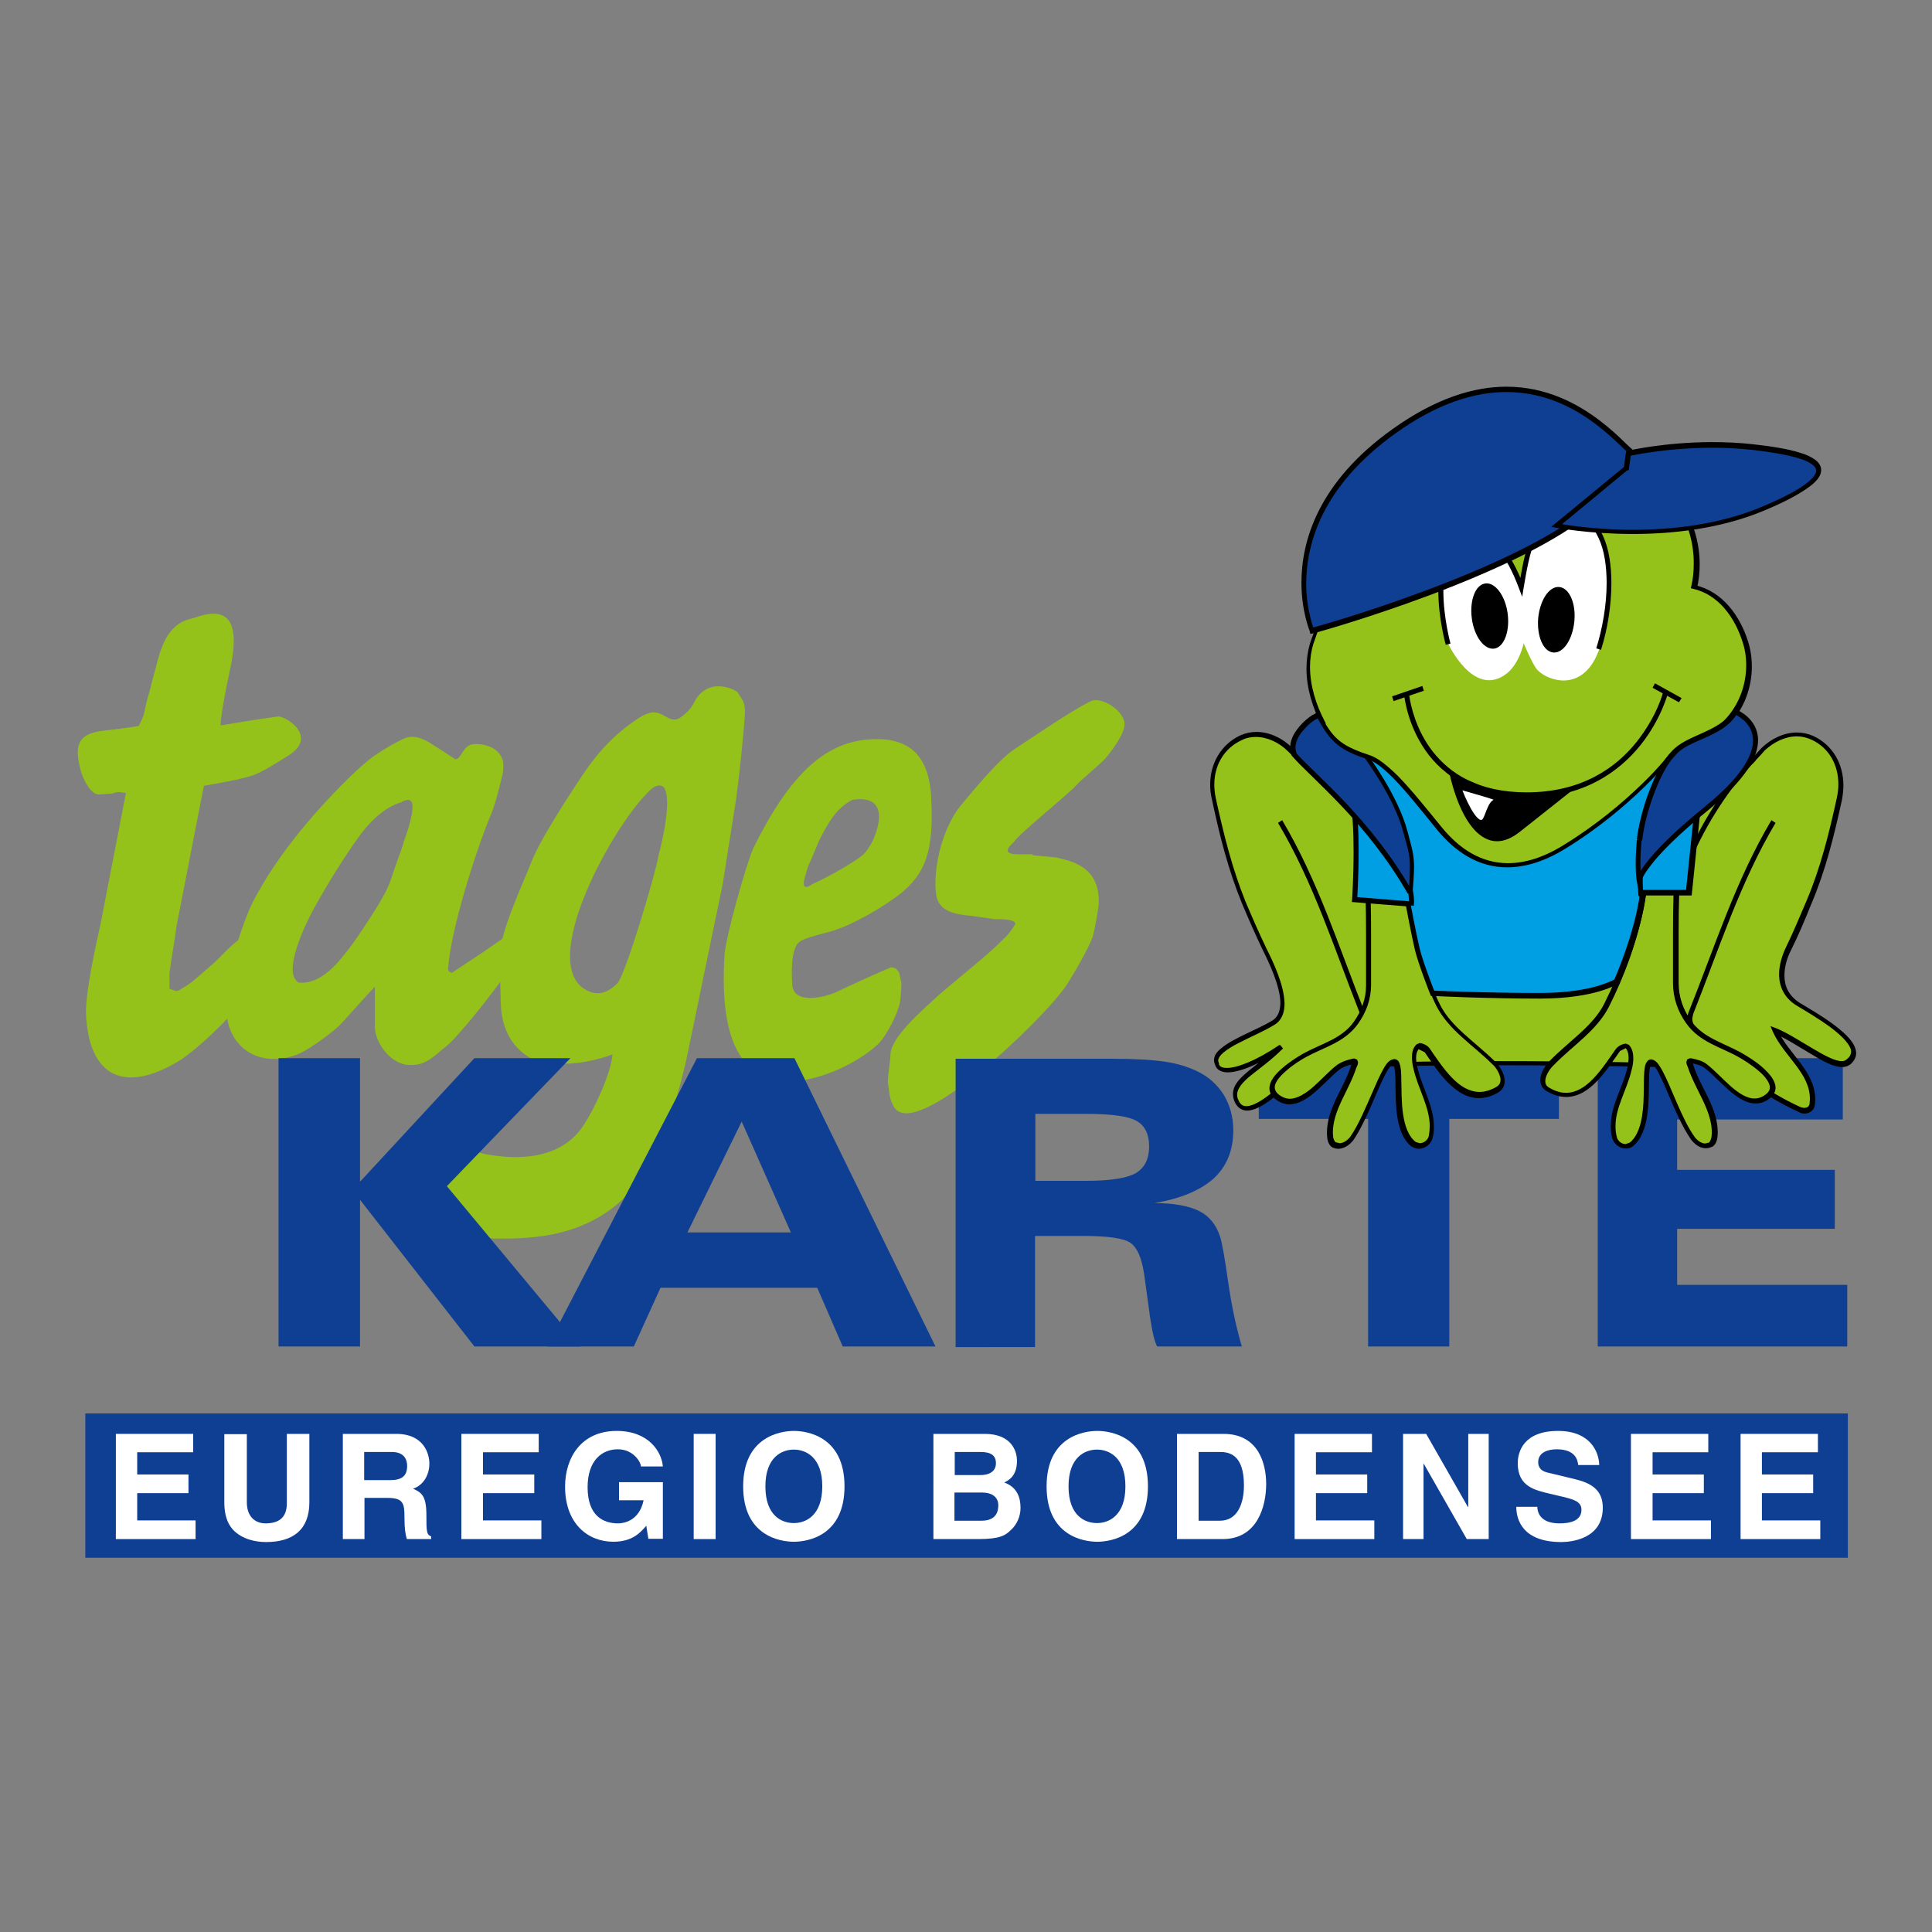 <?xml version="1.0" encoding="UTF-8"?> <svg xmlns="http://www.w3.org/2000/svg" xmlns:xlink="http://www.w3.org/1999/xlink" version="1.1" id="layer" x="0px" y="0px" viewBox="0 0 652 652" style="enable-background:new 0 0 652 652;" xml:space="preserve"><rect x="0" y="0" width="652" height="652" fill="#808080" stroke="none"/> <style type="text/css"> .st0{fill:#0F3F93;} .st1{fill:#94C11A;} .st2{fill:#FFFFFF;} .st3{fill:#009EE3;} .st4{fill:#00ADE7;} </style> <rect x="28.8" y="477" class="st0" width="594.8" height="48.7"></rect> <g> <path class="st1" d="M42.5,267.6l-2.2-0.3c-0.8,0-1.9,0.3-2.4,0.5c-1.1,0-3.5,0.3-4.6,0.3c-2.7,0-5.1-4.9-5.9-7.5 c-2.4-8.6-1.6-12.9,7.3-14c3-0.3,9.2-1.1,12.1-1.6c0.8-1.6,1.6-3,1.9-4.6c0.3-1.3,0.8-3.8,1.1-4.8c0.8-2.4,1.9-7.5,2.7-10 c1.6-6.5,3.8-14.8,11.6-16.7c1.3-0.3,4-1.3,5.7-1.6c7.8-1.3,10.5,3.8,8.4,15.9c-1.1,5.4-3.5,16.2-3.8,21.6c4.9-0.8,14.6-2.4,19.4-3 c2.4-0.3,13.9,6.7,3.5,13.2c-2.9,1.8-8.9,5.7-12.1,6.7c-4,1.4-12.1,2.7-16.4,3.5l-9.2,47.2c-0.5,4-1.9,11.9-2.4,15.9v5.4 c1.3,0.3,2.1,1.1,3.2,0.5c0.8-0.5,2.7-1.6,3.5-2.2c1.9-1.3,5.4-4.6,7-5.9c4-3.2,8.9-10,12.7-10c3.2,0,4.9,7.8,3.2,10.8 c-1.3,3-2.7,7.8-4.9,10.8c-4.3,5.9-14.8,15.9-20.8,19.9c-19.1,11.9-31.3,5.9-32.1-15.9c0-7.6,3.2-22.1,4.9-29.7L42.5,267.6"></path> </g> <g> <path class="st1" d="M152.5,328.3l-0.8-0.3l-0.5-0.8c0.8-13.2,9.4-40.2,14.6-52.6c1.4-3.2,3-10,3.8-13.2c0.3-1.4,0.4-4,0-5.1 c-1.9-5.3-8.6-5.4-10.3-5.1c-3.2,0.5-4,5.9-5.9,4.9c-1.9-1.4-6.2-4-8.3-5.4c-2.7-1.6-5.4-2.7-8.4-1.6c-2.7,1.1-7.6,4-10,5.7 c-4.9,3.2-13.2,11.9-17.2,16.2c-8.9,9.7-17.3,20.5-23.5,32.1c-3.2,5.7-7,18.1-8.6,24.3c-0.8,4.6-1.6,14-0.3,18.3 c3,10.8,14,14.3,24.3,9.7c3.8-1.9,10.5-6.7,13.5-9.7c3-3.2,8.4-9.4,11.6-12.7v13.5c0,5.1,5.1,12.7,11.6,12.9 c5.7,0.3,8.3-3,12.7-6.5c4.3-3.5,16.7-19.4,19.4-23.5c1.1-1.6,4.3-4.9,4.6-7c0.3-2.2-0.8-7.5-2.2-7.5c-0.5,0-7.3,4.9-9.7,6.5 L152.5,328.3 M139.2,271.8c0.2,4-2.6,11.3-2.9,12.1c-0.3,1.6-2.6,7.5-3.7,10.8c-1.3,4.3-2.5,6.6-5.2,11.1 c-1.9,3.1-8.2,12.9-10.8,15.8c-8.1,10.8-14,10.1-15.8,10c-5.7-3.2,2.1-19.5,5.3-25.3c5.2-9.4,10.7-17.9,14.7-23.5 c5.2-7.3,10.4-10.9,14.8-12.1C135.5,270.6,139,268.5,139.2,271.8"></path> <path class="st1" d="M243.9,298.3l4.3-27.2c1.3-8.6,3.2-28,3.2-30.7c0-4-1.1-4.3-2.4-6.7c-0.5-0.8-10.4-6.1-15.1,4 c-0.7,1.5-4,4.9-5.9,5.1c-3.8,0.5-5.2-5.1-12.1-0.7c-8.8,5.6-14.7,12.6-19,19c-7.5,11.3-15,23.1-17.7,30.1 c-2.7,7-10.8,24-10.5,31.8c0,4,0.2,11.6,0.3,15.6c0.4,15,11,18.9,11,18.9c1.1,1.1,4.5,1.2,6.2,1.3c10.8,1.1,20.5-3,20.5-3 c-0.5,6.5-6.2,18.7-10,24.3c-9.1,13.5-27.6,10.2-31.7,9.6c-3.5-0.5-4.9-1.6-6.2-1.6c-2.4,0-4,0.3-5.7,1.9c-0.8,0.8-3.8,0.8-3.5,3.5 c0.3,1.3-2.4,3-1.9,4c2.7,4.9,1.6,6.8,2.2,7.3c3.2,3.8,3.2,5.7,5.4,7.8c1.1,1.1,3.2,0.8,4.3,1.9c1.4,1.1,3.5,3.5,7.5,3.5 c10.5,0,33.6,0.6,48.4-19.3c8.1-11.1,13.5-28.9,16.4-42.4L243.9,298.3 M222.2,288.8c-1.1,6.7-11.3,40.5-13.8,43 c-2.5,2.5-5.8,4.5-9.8,2.7c-18.5-8.1,8.9-57.4,21.3-68.3c1.4-1.2,3.6-1.8,4.5,0.1C226.9,272,222.2,288.8,222.2,288.8"></path> <path class="st1" d="M300.8,326.4c-4.6,1.9-14,6.2-18.6,8.4c-4.9,2.2-14.3,3.8-14.8-2.2c-0.3-3.8-0.5-11.6,1.9-14.3 c1.6-1.9,10-3.5,12.1-4.3c7-2.2,16.4-7.8,22.1-12.1c8.9-7,11.6-14.8,10.8-31.8c-0.5-15.4-7.6-21.8-21.8-20.5 c-14.3,1.3-26.1,11.9-38.3,36.7c-2.4,5.4-9.4,30.2-9.7,36.1c-1.9,30.5,6.7,44.2,25.3,42.3c9.2-1.1,20.5-6.5,26.9-12.7 c2.7-3,6.2-9.7,7-13.7c0.3-1.6,0.5-5.1,0.5-6.7c-0.3-0.8-0.5-2.7-0.8-3.5l-1.1-1.3L300.8,326.4 M276.5,283.5 c3-5.7,5.4-10.5,11-13.5c0,0,10.9-2.7,8.9,8c-0.7,3.7-2.6,8.1-5.3,10.6c-2.7,2.2-10.6,6.9-16.8,9.7c-0.5,0.2-4.6,3.6-2.4-3.2 c0.3-1.1,0.8-3,1.4-4L276.5,283.5z"></path> <path class="st1" d="M348.5,288.6c2.2,0.3,5.9,0.5,8.1,0.8c4.1,1.1,14.6,2.5,14.2,15.4c0,1.4-1.5,9.9-2.1,11.5 c-1.6,4.3-6.2,12.1-8.6,15.9c-7.8,11.9-51.8,53.7-58.5,41.2c-1.6-2.7-1.4-4.9-2-8.1c0-2.4,0.9-7.3,0.9-9.5 c0.3-5.9,10.5-14.6,15.1-18.9c4.6-4.3,18.1-14.8,22.4-19.4c2.4-2.2,2.7-2.7,4.3-5.1c0,0,2.5-2.4-6.7-2.2l-7.6-1.1 c-5.4-0.5-11.3-1.3-12.1-7.3c-1.1-8.4,1.9-21.8,8.1-29.7c4.1-4.9,12.4-15.1,17.8-18.9c6.5-4.3,19.1-12.9,25.9-16.4 c4-2.2,11.6,3.2,11.8,7.3c0.3,3.8-5.8,11.1-6.6,12c-1.1,1.3-8.5,7.5-9.6,8.8c-2.2,2.7-19.7,16.7-21,19.1c-0.3,0.5-6.1,4.6,2.2,4.3 H348.5"></path> <polygon class="st2" points="65.2,490.1 46.3,490.1 46.3,497.6 63.6,497.6 63.6,503.9 46.3,503.9 46.3,513.1 66,513.1 66,519.4 39.1,519.4 39.1,483.9 65.2,483.9 "></polygon> <path class="st2" d="M104.4,507c0,9.3-5.6,13.4-14.6,13.4c-3.3,0-8.1-0.8-11.3-4.3c-1.9-2.2-2.7-5-2.8-8.6v-23.5h7.6v23 c0,4.9,2.9,7.1,6.3,7.1c5.1,0,7.2-2.5,7.2-6.8v-23.4h7.6V507"></path> <path class="st2" d="M122.9,499.5V490h9.3c4.4,0,5.2,2.8,5.2,4.7c0,3.5-1.9,4.8-5.7,4.8H122.9 M115.7,519.4h7.3v-13.9h7.7 c5.5,0,5.8,1.9,5.8,6.7c0,3.7,0.3,5.5,0.8,7.2h8.2v-0.9c-1.6-0.6-1.6-1.9-1.6-7.1c0-6.6-1.6-7.7-4.5-9c3.5-1.2,5.5-4.6,5.5-8.5 c0-3.1-1.7-10-11.2-10h-18V519.4z"></path> <polygon class="st2" points="181.8,490.1 163,490.1 163,497.6 180.3,497.6 180.3,503.9 163,503.9 163,513.1 182.7,513.1 182.7,519.4 155.7,519.4 155.7,483.9 181.8,483.9 "></polygon> <path class="st2" d="M208.9,500.2h14.8v19.1h-4.9l-0.7-4.4c-1.9,2.2-4.6,5.4-11.1,5.4c-8.6,0-16.3-6.1-16.3-18.6 c0-9.7,5.4-18.8,17.4-18.8c10.9,0,15.2,7.1,15.6,12h-7.4c0-1.4-2.5-5.8-7.8-5.8c-5.3,0-10.2,3.7-10.2,12.8 c0,9.7,5.3,12.2,10.3,12.2c1.6,0,7.1-0.6,8.6-7.8h-8.3V500.2"></path> <rect x="234.1" y="483.9" class="st2" width="7.4" height="35.5"></rect> <path class="st2" d="M258.3,501.6c0-9.9,5.6-12.4,9.6-12.4c4,0,9.6,2.5,9.6,12.4c0,9.9-5.6,12.4-9.6,12.4 C263.9,514,258.3,511.6,258.3,501.6 M250.8,501.6c0,16.7,12.4,18.7,17.1,18.7c4.7,0,17.1-2,17.1-18.7c0-16.7-12.4-18.7-17.1-18.7 C263.2,482.9,250.8,485,250.8,501.6"></path> <path class="st2" d="M322.2,503.7h9.4c2.7,0,5.3,1.2,5.3,4.3c0,3.6-2.1,5.2-5.7,5.2h-9.1V503.7 M315.1,519.4h15 c7.3,0,9.2-1.2,11.2-3.2c1.9-1.8,3.1-4.5,3.1-7.3c0-3.5-1.1-7-5.5-8.6c1.5-0.7,4.3-2.2,4.3-7.3c0-3.7-2.2-9.1-10.9-9.1h-17.3V519.4 z M322.2,490h8.5c3.4,0,5.4,0.9,5.4,3.8c0,2.8-2.3,4-5.2,4h-8.7V490z"></path> <path class="st2" d="M360.6,501.6c0-9.9,5.6-12.4,9.6-12.4c4,0,9.6,2.5,9.6,12.4c0,9.9-5.6,12.4-9.6,12.4 C366.2,514,360.6,511.6,360.6,501.6 M353.2,501.6c0,16.7,12.4,18.7,17.1,18.7c4.7,0,17.1-2,17.1-18.7c0-16.7-12.4-18.7-17.1-18.7 C365.5,482.9,353.2,485,353.2,501.6"></path> <path class="st2" d="M404.5,490h7.1c3.2,0,8.2,0.8,8.2,11.3c0,5.8-2,11.9-8.1,11.9h-7.2V490 M397.2,519.4h15.4 c11.7,0,14.7-11,14.7-18.6c0-6.7-2.5-16.9-14.4-16.9h-15.7V519.4z"></path> <polygon class="st2" points="463,490.1 444.1,490.1 444.1,497.6 461.4,497.6 461.4,503.9 444.1,503.9 444.1,513.1 463.8,513.1 463.8,519.4 436.9,519.4 436.9,483.9 463,483.9 "></polygon> <polygon class="st2" points="495.5,483.9 502.4,483.9 502.4,519.4 495,519.4 480.5,494 480.4,494 480.4,519.4 473.5,519.4 473.5,483.9 481.3,483.9 495.4,508.6 495.5,508.6 "></polygon> <path class="st2" d="M518.8,508.4c0,2,1,5.7,7.5,5.7c3.5,0,7.4-0.8,7.4-4.6c0-2.8-2.7-3.5-6.4-4.4l-3.8-0.9 c-5.7-1.3-11.3-2.6-11.3-10.4c0-4,2.1-10.9,13.6-10.9c10.9,0,13.8,7.1,13.9,11.5h-7.1c-0.2-1.6-0.8-5.3-7.3-5.3 c-2.8,0-6.2,1-6.2,4.3c0,2.8,2.3,3.4,3.8,3.7l8.7,2.1c4.8,1.2,9.3,3.2,9.3,9.6c0,10.7-10.9,11.6-14,11.6c-13,0-15.2-7.5-15.2-11.9 H518.8"></path> <polygon class="st2" points="576.5,490.1 557.7,490.1 557.7,497.6 575,497.6 575,503.9 557.7,503.9 557.7,513.1 577.4,513.1 577.4,519.4 550.4,519.4 550.4,483.9 576.5,483.9 "></polygon> <polygon class="st2" points="613.5,490.1 594.6,490.1 594.6,497.6 611.9,497.6 611.9,503.9 594.6,503.9 594.6,513.1 614.3,513.1 614.3,519.4 587.4,519.4 587.4,483.9 613.5,483.9 "></polygon> <polygon class="st0" points="94,454.4 94,357.1 121.5,357.1 121.5,398.8 160.1,357.1 192.5,357.1 150.8,400.3 195.8,454.4 160.1,454.4 121.5,404.9 121.5,454.4 "></polygon> <path class="st0" d="M250.3,378.5l16.6,37.4H232L250.3,378.5z M213.9,454.4l9-19.8h52.9l8.6,19.8h31.3l-47.6-97.3h-32.9l-50.5,97.3 H213.9z"></path> <path class="st0" d="M366.5,375.9c8.6,0,14.3,0.8,17.1,2.4c2.8,1.6,4.2,4.5,4.2,8.6c0,4.2-1.5,7.2-4.5,9c-3,1.7-8.6,2.6-16.7,2.6 h-17.2v-22.6H366.5 M349.3,454.4v-37.3h16.3c8.5,0,13.8,0.8,16,2.4c2.2,1.6,3.7,5.1,4.5,10.4l1.8,13c0,0.4,0.1,0.8,0.2,1.5 c0.7,4.9,1.5,8.3,2.4,10h28.6c-1.8-6-3.4-13.3-4.6-21.6c-1.2-8.4-2.1-13.6-2.8-15.6c-1.3-3.9-3.6-6.8-7-8.5 c-3.4-1.7-8.5-2.7-15.1-2.7c8.9-1.5,15.5-4.3,20-8.3c4.4-4.1,6.6-9.5,6.6-16.2c0-4.5-1.1-8.5-3.2-12c-2.2-3.5-5.2-6.2-9.2-8.1 c-3-1.4-6.6-2.5-10.6-3.1c-4-0.6-10-1-17.7-1h-53v97.3H349.3z"></path> <polygon class="st0" points="461.7,454.4 461.7,377.6 424.8,377.6 424.8,357.1 526.1,357.1 526.1,377.6 489.1,377.6 489.1,454.4 "></polygon> <polygon class="st0" points="539.2,454.4 539.2,357.1 621.9,357.1 621.9,377.8 566,377.8 566,394.8 619.2,394.8 619.2,414.7 566,414.7 566,433.6 623.4,433.6 623.4,454.4 "></polygon> </g> <g> <path class="st1" d="M560.1,359.3c-68.2-1.4-96.5,0-96.5,0l-14.5-1.8c-10.2,10.4-2.7,3.3-16.1,9.3c-1.7,0.7-12.3,11.9-15.6,4.8 c-3-6.4,6.8-10.2,15-18.3c-12.2,8.2-20.4,9.5-21.6,6c-2.9-5.3,11.6-9.7,18.9-14.2c7-4.3,0.2-18.5-3-25c-2.5-5.2-4.8-10.5-7-15.7 c-4.6-11.2-7.4-22.6-10.1-34.9c-1.9-8.7,1.4-16.9,9.1-20.6c5.6-2.7,12.2-0.4,16.5,3.9c1.1,1.1,2.2,2.2,3.2,3.4 c1.4-5,4.9-9.4,8.1-11.9c-4.3-8.3-6.7-18.1-3.9-27.2c2.7-8,6.6-17,15.8-19.1c-3.5-15.7,3.9-32.6,18.4-39.4 c14.2-6.7,32.2,0.6,38.4,14.8c6-14.3,24.1-21.6,38.2-14.8c14.4,6.7,21.9,23.7,18.3,39.4c9.1,2.1,14.6,10.3,17.2,18.3 c2.9,9.1,0.9,20-6.2,27.4c4.2,3.5,7.1,5.6,9,12.5c1-1.1,2.1-2.2,3.1-3.4c4.5-4.3,10.9-6.6,16.7-3.9c7.7,3.7,10.9,11.9,9.1,20.6 c-2.6,12.3-5.5,23.7-10.2,34.9c-2.1,5.2-4.3,10.5-6.9,15.7c-3.2,6.4-3.9,14.4,3.2,18.8c7.3,4.5,24.4,13.9,16.8,19.6 c-4,3.4-16.2-7.3-24.5-10.5c3.8,8.6,13.5,14.3,12.5,24.5c-0.1,2.2-2.4,2.8-4.1,2.1c-13.3-6-24.5-15-34.7-25.4L560.1,359.3"></path> </g> <g> <path d="M560.1,359.3l0,0.8c-22.7-0.5-41-0.6-55.3-0.6c-14.3,0-24.6,0.1-31.3,0.3c-6.7,0.2-9.8,0.3-9.8,0.3h-0.1l-14.5-1.8l0.1-0.8 l0.6,0.6c-2.6,2.6-4,4.1-5,5c-1.4,1.4-2.2,1.6-3.3,1.7c-1.1,0.2-3.1,0.5-8.1,2.8l0,0l0,0c-0.1,0-0.8,0.5-1.6,1.2 c-2.6,2.1-7,5.9-10.9,6c-1.7,0-3.3-0.9-4.2-2.9c-0.4-0.9-0.6-1.8-0.6-2.7c0-3.1,2.4-5.4,5.4-7.9c3-2.5,6.9-5.2,10.4-8.7l0.6,0.6 l0.5,0.7c-8.2,5.4-14.5,7.9-18.6,8c-2,0-3.7-0.7-4.3-2.4l0.8-0.3l-0.7,0.4c-0.3-0.6-0.5-1.2-0.5-1.8c0-1.6,1-2.9,2.4-4 c4.1-3.5,12.4-6.4,17.3-9.4c1.9-1.2,2.6-3.2,2.7-5.8c0-5.7-3.8-13.7-6-18.1c-2.5-5.2-4.8-10.5-7-15.7l0,0v0 c-4.6-11.3-7.5-22.7-10.1-35c-0.4-1.7-0.6-3.3-0.6-5c0-7.1,3.6-13.5,10.1-16.6c1.8-0.8,3.7-1.2,5.5-1.2c4.4,0,8.8,2.1,12,5.3 c1.1,1.1,2.3,2.3,3.3,3.4l-0.6,0.6l-0.8-0.2c1.5-5.3,5.1-9.7,8.4-12.3l0.5,0.7l-0.7,0.4c-3.1-5.9-5.2-12.6-5.2-19.3 c0-2.8,0.4-5.7,1.2-8.5v0l0,0c2.7-8,6.7-17.4,16.4-19.6l0.2,0.8l-0.8,0.2c-0.6-2.6-0.9-5.3-0.9-8c0-13.5,7.3-26.5,19.7-32.3 c3.7-1.8,7.8-2.6,11.7-2.6c11.6,0,23,6.9,27.8,17.9l-0.8,0.3l-0.8-0.3c4.6-11,16.1-17.9,27.6-17.9c4,0,8,0.8,11.7,2.6h0 c12.4,5.8,19.7,18.8,19.7,32.3c0,2.7-0.3,5.4-0.9,8l-0.8-0.2l0.2-0.8c9.5,2.2,15.2,10.7,17.8,18.9c0.9,2.8,1.3,5.7,1.3,8.6 c0,7-2.6,14.2-7.7,19.6l-0.6-0.6l0.5-0.6c4.2,3.4,7.4,5.9,9.3,12.9l-0.8,0.2l-0.6-0.6c1-1.1,2.1-2.3,3.1-3.4l0,0l0,0 c3.3-3.2,7.6-5.3,12-5.3c1.9,0,3.8,0.4,5.6,1.2h0c6.6,3.1,10.1,9.5,10.1,16.7c0,1.6-0.2,3.2-0.5,4.9c-2.7,12.3-5.5,23.7-10.3,35 c-2.1,5.2-4.3,10.5-6.9,15.7c-1.4,2.7-2.2,5.7-2.2,8.5c0,3.6,1.4,6.8,5.1,9.2c3,1.8,7.7,4.5,11.7,7.5c3.9,3,7.3,6.1,7.4,9.5 c0,1.5-0.8,2.9-2.2,4l-0.5-0.7l0.5,0.6c-0.7,0.6-1.6,0.8-2.6,0.8c-3,0-6.8-2.2-10.9-4.7c-4.1-2.4-8.4-5.2-11.8-6.6l0.3-0.8l0.8-0.3 c1.7,3.9,4.8,7.3,7.5,10.9c2.7,3.6,5.1,7.5,5.1,12.5l-0.1,1.5l-0.8-0.1l0.8,0.1c-0.1,2.1-1.9,3.2-3.5,3.2c-0.6,0-1.2-0.1-1.7-0.4h0 l0,0c-13.4-6.1-24.7-15.1-35-25.5l0.6-0.6l0.5,0.7l-12.9,10.3l-0.3,0L560.1,359.3l-0.5-0.7l13.2-10.6l0.5,0.5 c10.2,10.3,21.3,19.2,34.5,25.2l-0.3,0.8l0.3-0.8l1.1,0.2c1-0.1,1.7-0.4,1.8-1.6v0l0,0l0.1-1.4c0-4.4-2.1-7.9-4.8-11.5 c-2.6-3.5-5.8-7-7.7-11.2l-0.8-1.9l1.9,0.7c3.7,1.5,8,4.3,12.1,6.7c4,2.4,7.9,4.5,10.1,4.4c0.7,0,1.1-0.2,1.5-0.5l0,0l0,0 c1.2-0.9,1.5-1.7,1.6-2.6c0.1-2.1-2.9-5.3-6.8-8.2c-3.9-2.9-8.5-5.6-11.5-7.4c-4.3-2.6-6-6.5-6-10.6c0-3.1,1-6.4,2.4-9.3 c2.5-5.1,4.7-10.5,6.9-15.6c4.7-11.1,7.5-22.4,10.2-34.7c0.3-1.5,0.5-3,0.5-4.5c0-6.6-3.1-12.3-9.1-15.1l0,0 c-1.6-0.7-3.2-1.1-4.9-1.1c-3.9,0-7.8,1.9-10.9,4.8l-0.6-0.6l0.6,0.6c-1,1.2-2.1,2.3-3.1,3.4l-1,1.1l-0.4-1.5 c-1.9-6.7-4.5-8.5-8.8-12.1l-0.7-0.6l0.6-0.7c4.8-5,7.2-11.8,7.2-18.4c0-2.8-0.4-5.5-1.3-8.1c-2.5-7.8-7.9-15.7-16.6-17.7l-0.8-0.2 l0.2-0.8c0.6-2.5,0.8-5.1,0.8-7.7c0-12.9-7-25.3-18.7-30.8h0c-3.5-1.7-7.3-2.4-11-2.4c-10.9,0-21.8,6.6-26.1,16.9l-0.8,1.8 l-0.8-1.8c-4.4-10.3-15.3-16.9-26.2-16.9c-3.8,0-7.5,0.8-11,2.4c-11.7,5.5-18.7,17.9-18.7,30.8c0,2.5,0.3,5.1,0.8,7.6l0.2,0.8 l-0.8,0.2c-8.7,2-12.6,10.5-15.2,18.5l-0.8-0.3l0.8,0.2c-0.8,2.6-1.2,5.3-1.2,8c0,6.4,2,12.8,5,18.5l0.3,0.6L447,245 c-3.1,2.4-6.5,6.7-7.8,11.5l-0.4,1.5l-1-1.2c-0.9-1.1-2.1-2.2-3.2-3.3c-2.9-2.9-6.9-4.8-10.8-4.8c-1.6,0-3.3,0.3-4.8,1.1 c-6,2.8-9.2,8.5-9.2,15c0,1.5,0.2,3.1,0.5,4.6c2.7,12.3,5.5,23.6,10,34.8l-0.8,0.3l0.8-0.3c2.2,5.2,4.5,10.5,7,15.7 c2.2,4.4,6.1,12.4,6.2,18.8c0,2.9-0.9,5.7-3.5,7.2c-3.4,2.1-8.2,4.1-12.2,6.2c-2,1-3.7,2.1-4.9,3.1c-1.2,1-1.8,2-1.8,2.8l0.3,1 l0,0.1l0,0.1c0.2,0.7,0.9,1.2,2.7,1.2c3.3,0,9.6-2.3,17.6-7.7l1.1,1.3c-3.6,3.6-7.5,6.4-10.5,8.8c-3,2.4-4.8,4.6-4.8,6.6 c0,0.6,0.1,1.3,0.5,2c0.7,1.5,1.5,1.9,2.7,1.9c1.8,0,4.5-1.5,6.8-3.2c1.1-0.8,2.2-1.7,3-2.4c0.9-0.7,1.4-1.2,2-1.5l0.3,0.8 l-0.3-0.8c3.4-1.5,5.5-2.2,6.9-2.6c1-0.3,1.7-0.3,2.2-0.4c0.6-0.1,0.7-0.1,1.6-0.9c0.9-0.8,2.4-2.3,5.2-5.2l0.3-0.3l14.9,1.9 l-0.1,0.8l0-0.8c0,0,12.6-0.6,41.2-0.6c14.3,0,32.6,0.1,55.4,0.6L560.1,359.3l-0.5-0.7L560.1,359.3z"></path> <path class="st2" d="M537.4,223.9c7.4-11.4,10-48.2-6.2-50.4c-13.9-1.9-15.7,13.5-17.7,24.7c-6-16.2-14.3-21.9-21.7-15.5 c-10.1,8.8-3,34.7-3,34.7s8.3,17.7,19,10.4c4.9-3.3,6.4-10.7,6.4-10.7s2.8,6.6,4.3,8.6C521.1,229,531.2,233.4,537.4,223.9"></path> <path d="M457,348.7c1.2-1.3,2.3-3.2,2.3-4.9l-0.3-1.6v0l0,0c-8.7-22-15.7-44.3-27.7-64.5l1.4-0.9c12.1,20.4,19.1,42.7,27.8,64.7 l-0.8,0.3l0.8-0.3c0.3,0.7,0.5,1.5,0.5,2.3c0,2.4-1.3,4.6-2.7,6.1L457,348.7z"></path> <path class="st1" d="M456.2,263.8c6.9,20,5.5,48.3,5.6,68.1c0.1,4.8-1.4,9.2-4.2,13.2c-4.2,6-11.1,7.6-17.2,10.9 c-5,2.8-14.6,9.4-9.8,13.7c7.4,6.5,15.1-5.2,21-9.7c1.5-1.1,3.2-1.5,4.9-2c1.6-0.4,0.6,1.4,0.4,1.8c-2.5,8.1-8.7,15-8,23.8 c0,1,0.6,2.2,1.3,2.6c2.4,1.3,4.7-0.4,6-2.1c5.7-8.3,10.2-24.4,13.6-25.8c4.8-1.8-1.4,20.9,7.3,27.7c1.8,1.5,5.2,0.1,5.7-2.5 c1.7-8.4-3.4-15.1-5.2-23.1c-0.6-2.5-1-5.6,0.8-7.4c0.4-0.4,2.4,0.3,3.1,1.3c5.8,8.4,12.9,19.6,23.7,13.4c3.5-2,1.2-6.7-1.3-9.1 c-6.7-6.6-14.8-11.6-18.7-19.5c-11.6-23.2-13-71.2-13-71.2L456.2,263.8"></path> <path d="M456.2,263.8l0.8-0.3c5.2,15.1,5.7,34.7,5.7,51.8c0,4.5,0,8.8,0,12.8c0,1.3,0,2.5,0,3.7l-0.8,0l0.8,0l0,0.6 c0,4.7-1.6,9.2-4.4,13.1c-4.5,6.3-11.5,7.9-17.5,11.2c-2,1.1-4.7,2.8-6.9,4.8c-2.2,1.9-3.8,4-3.7,5.5c0,0.7,0.3,1.4,1,2.1l-0.6,0.6 l0.6-0.6c1.4,1.2,2.8,1.7,4.1,1.7c2.5,0,5.4-1.8,8.1-4.2c2.7-2.4,5.3-5.3,7.8-7.2l0,0v0c1.7-1.2,3.5-1.7,5.2-2.1l0.2,0.8l-0.2-0.8 l0.6-0.1l1,0.4l0.3,0.9c0,0.8-0.5,1.6-0.5,1.7l-0.8-0.3l0.8,0.2c-2.5,7.9-8,14.4-8,22.2l0.1,1.3v0v0c0,0.7,0.6,1.8,0.9,1.9 l-0.4,0.7l0.4-0.7l1.3,0.3c1.3,0,2.8-1.1,3.6-2.2l0.7,0.5l-0.7-0.5c2.8-4,5.3-10.1,7.6-15.3c1.1-2.6,2.2-5,3.2-6.9 c1-1.9,1.9-3.3,3.2-3.8l0,0h0l0.8-0.2c0.9,0,1.6,0.7,1.8,1.5c0.5,1.3,0.6,3.1,0.6,5.4c0.1,3.4,0,7.7,0.6,11.7 c0.6,4,1.8,7.5,4.3,9.4l0,0l0,0l1.3,0.4c1.3,0,2.8-1,3.1-2.5l0.8,0.2l-0.8-0.2c0.2-1.1,0.3-2.2,0.3-3.2c0-6.6-3.9-12.5-5.5-19.5 c-0.3-1.2-0.5-2.5-0.5-3.8c0-1.6,0.3-3.2,1.6-4.4l1-0.4c1.1,0.1,2.5,0.7,3.3,1.7l0,0c2.3,3.4,4.8,7.1,7.6,10 c2.8,2.9,5.9,4.8,9.3,4.8c1.7,0,3.6-0.5,5.7-1.7c1-0.6,1.3-1.3,1.4-2.3c0-1.7-1.3-4.1-2.8-5.4l0,0l0,0 c-6.6-6.5-14.8-11.6-18.9-19.7c-11.8-23.6-13.1-71.5-13.1-71.6l0.8,0l-0.2,0.8l-16-4.3L456.2,263.8l0.8-0.3L456.2,263.8l0.2-0.8 l16.6,4.5l0,0.6c0,0,0.1,3,0.4,7.8c0.9,14.5,3.9,45.9,12.5,63c3.7,7.6,11.8,12.6,18.6,19.3l-0.6,0.6l0.6-0.6 c1.7,1.6,3.3,4.2,3.3,6.7c0,1.5-0.7,2.9-2.2,3.8c-2.3,1.3-4.4,1.9-6.5,1.9c-4.1,0-7.5-2.3-10.5-5.3c-3-3-5.5-6.9-7.8-10.2l0.7-0.5 l-0.7,0.5l-2-1l0,0l0-0.4l0.2,0.2l-0.2,0.1l0-0.4l0.2,0.2c-0.8,0.8-1.1,1.9-1.1,3.2c0,1.1,0.2,2.3,0.5,3.4 c1.5,6.7,5.5,12.7,5.5,19.9c0,1.2-0.1,2.4-0.4,3.6v0v0c-0.5,2.3-2.7,3.8-4.7,3.8c-0.8,0-1.7-0.3-2.4-0.8l0.5-0.6l-0.5,0.7 c-4.6-3.7-5.2-10.9-5.4-17c-0.1-3.1,0-6-0.2-8c-0.1-1-0.2-1.8-0.4-2.3l-0.3-0.4l-0.2,0l-0.3-0.8l0.3,0.8c-0.4,0.1-1.4,1.3-2.3,3.1 c-2.9,5.4-6.5,16-10.9,22.4l0,0l0,0c-1.1,1.4-2.8,2.8-5,2.9c-0.7,0-1.4-0.2-2.1-0.5h0l0,0c-1.1-0.7-1.6-2.1-1.7-3.4h0.8l-0.8,0.1 l-0.1-1.5c0-8.6,5.8-15.2,8.1-22.7v0l0,0l0.4-1.1h0.4l-0.2,0.2l-0.1-0.2h0.4l-0.2,0.2l0.4-0.3l-0.2,0.5l-0.2-0.1l0.4-0.3l-0.2,0.5 l0.1-0.2v0.2l-0.1,0l0.1-0.2v0.2l-0.2,0l0,0c-1.7,0.4-3.2,0.8-4.6,1.8l-0.5-0.7l0.5,0.7c-2.2,1.7-4.9,4.6-7.7,7.1 c-2.8,2.5-5.8,4.6-9.2,4.7c-1.8,0-3.6-0.7-5.2-2.1l0,0c-1.1-0.9-1.6-2.1-1.6-3.3c0-2.5,2-4.8,4.3-6.8c2.3-2,5.1-3.8,7.2-5 c6.3-3.4,13-5,17-10.7c2.6-3.7,4.1-7.8,4.1-12.1l0-0.5v0v0c0-1.2,0-2.5,0-3.8c0-4,0-8.3,0-12.8c0-17.1-0.5-36.6-5.6-51.3l-0.5-1.5 l1.5,0.4L456.2,263.8z"></path> <path d="M592.5,256.6c-9.3,9.9-16.5,21.2-21.9,33.6l-1.5-0.7c5.5-12.5,12.8-24,22.2-34.1L592.5,256.6z"></path> <path d="M572.3,349.8c-1.4-1.5-2.7-3.8-2.8-6.2c0-0.7,0.1-1.4,0.4-2.1v0l0,0c8.8-22,15.8-44.3,27.9-64.7l1.4,0.9 c-12,20.2-19,42.4-27.8,64.5l-0.8-0.3l0.8,0.3l-0.3,1.5c0,1.8,1.1,3.8,2.3,5.1L572.3,349.8z"></path> <path class="st1" d="M571.3,263.8c-6.9,20-5.5,48.3-5.6,68.1c0,4.8,1.5,9.2,4.3,13.2c4.2,6,11,7.6,17.1,10.9 c5,2.8,14.7,9.4,10,13.7c-7.4,6.5-15.3-5.2-21.2-9.7c-1.4-1.1-3.1-1.5-4.9-2c-1.5-0.4-0.5,1.4-0.4,1.8c2.6,8.1,8.8,15,8.1,23.8 c-0.1,1-0.6,2.2-1.4,2.6c-2.2,1.3-4.6-0.4-5.9-2.1c-5.9-8.3-10.2-24.4-13.6-25.8c-4.8-1.8,1.3,20.9-7.3,27.7 c-2,1.5-5.2,0.1-5.7-2.5c-1.8-8.4,3.4-15.1,5.2-23.1c0.6-2.5,0.8-5.6-0.8-7.4c-0.4-0.4-2.4,0.3-3.1,1.3 c-5.9,8.4-12.9,19.6-23.5,13.4c-3.6-2-1.3-6.7,1.3-9.1c6.5-6.6,14.6-11.6,18.5-19.5c11.6-23.2,14.6-43.7,13.9-62.7L571.3,263.8"></path> <path d="M571.3,263.8l0.8,0.3c-5,14.6-5.6,33.8-5.6,50.8c0,4.9,0,9.6,0,14c0,1,0,2,0,2.9c0,4.6,1.5,8.9,4.2,12.7 c4,5.7,10.6,7.3,16.8,10.7c2.1,1.2,4.9,2.9,7.3,5c2.3,2.1,4.3,4.3,4.4,6.8c0,1.2-0.5,2.3-1.5,3.3l0,0c-1.7,1.5-3.5,2.1-5.2,2.1 c-3.4,0-6.4-2.2-9.3-4.7c-2.8-2.5-5.5-5.4-7.7-7.1l0,0l0,0c-1.2-1-2.7-1.4-4.6-1.8l0,0l0,0l-0.2,0v-0.4l0.3,0.2l-0.3,0.2v-0.4 l0.3,0.2l-0.3-0.2l0.4,0l-0.1,0.2l-0.3-0.2l0.4,0l0.4,1.2c2.4,7.5,8.2,14.1,8.2,22.7l-0.1,1.5l0,0v0c-0.2,1.1-0.5,2.5-1.9,3.3 l-0.4-0.8l0.4,0.7c-0.7,0.4-1.4,0.5-2.1,0.5c-2.1,0-3.8-1.5-4.9-2.9l0,0v0c-3-4.3-5.6-10.4-7.8-15.6c-1.1-2.6-2.2-5-3.1-6.8 c-0.9-1.8-1.9-3-2.3-3.1l0.3-0.8l-0.3,0.8l-0.2,0l-0.3,0.4c-0.3,0.8-0.5,2.6-0.5,4.9c-0.1,3.4,0,7.8-0.6,11.9 c-0.6,4.1-1.9,8.1-4.8,10.5l0,0c-0.7,0.6-1.6,0.8-2.4,0.8c-2.1,0-4.2-1.5-4.7-3.8c-0.3-1.3-0.4-2.5-0.4-3.8 c0-7.2,4.1-13.1,5.6-19.7c0.2-1,0.4-2.2,0.4-3.3c0-1.4-0.3-2.6-1.1-3.4l0.6-0.6l-0.6,0.6l0.3-0.3l-0.1,0.4l-0.2-0.1l0.3-0.3 l-0.1,0.4l0-0.1l0,0.1l0,0l0-0.1l0,0.1l0,0l-2,1c-2.3,3.3-4.9,7.2-7.8,10.2c-2.9,3-6.3,5.3-10.4,5.3c-2,0-4.2-0.6-6.4-1.9l0.4-0.7 l-0.4,0.7c-1.6-0.8-2.3-2.3-2.3-3.8c0-2.5,1.7-5,3.4-6.7l0.6,0.6l-0.6-0.6c6.6-6.7,14.6-11.7,18.3-19.3 c10.5-21.1,13.9-39.8,13.9-57.3c0-1.7,0-3.4-0.1-5l0-0.4l17.7-15l-1,2.9L571.3,263.8l0.5,0.6l-15.1,12.8l-0.5-0.6l0.8,0 c0.1,1.7,0.1,3.4,0.1,5.1c0,17.7-3.4,36.7-14.1,58c-4.1,8.1-12.3,13.2-18.6,19.7l0,0l0,0c-1.5,1.4-2.9,3.7-2.9,5.4 c0,1,0.3,1.7,1.4,2.3l0,0h0c2,1.2,3.9,1.7,5.6,1.7c3.4,0,6.4-1.9,9.2-4.8c2.8-2.9,5.3-6.7,7.6-10c0.9-1.1,2.2-1.7,3.4-1.8l1,0.4 l0,0l0,0c1.2,1.3,1.5,2.9,1.5,4.6c0,1.2-0.2,2.5-0.5,3.6c-1.6,7-5.6,12.9-5.5,19.4c0,1.1,0.1,2.2,0.4,3.4c0.3,1.5,1.7,2.5,3,2.5 l1.4-0.5l0.5,0.7l-0.5-0.7c3.7-2.9,4.6-9.7,4.7-15.8c0.1-3,0-5.9,0.2-8.1c0.1-1.1,0.2-2,0.5-2.7c0.3-0.7,0.9-1.5,1.8-1.5l0.8,0.2 l0,0c1.3,0.6,2.1,2,3.1,3.8c3,5.6,6.5,16.2,10.8,22.2l-0.7,0.5l0.7-0.5c0.9,1.2,2.3,2.2,3.6,2.2l1.2-0.3l0,0l0,0 c0.3-0.1,0.8-1.2,0.9-2l0.8,0.1l-0.8-0.1l0.1-1.3c0-7.8-5.5-14.3-8.1-22.2c0-0.1-0.5-0.9-0.5-1.7l0.3-0.9l1-0.4l0.6,0.1l-0.2,0.8 l0.2-0.8c1.8,0.4,3.7,0.8,5.2,2.1l-0.5,0.7l0.5-0.7c2.4,1.9,5,4.7,7.8,7.2c2.7,2.4,5.6,4.3,8.2,4.2c1.4,0,2.7-0.5,4.1-1.7l0.6,0.6 l-0.6-0.6c0.7-0.7,1-1.3,1-2c0-1.5-1.5-3.7-3.8-5.6c-2.2-1.9-5-3.7-7-4.8c-5.9-3.3-12.9-4.9-17.4-11.2c-2.9-4-4.5-8.7-4.5-13.6 c0-1,0-1.9,0-2.9c0-4.4,0-9.1,0-14c0-17.1,0.6-36.4,5.7-51.4L571.3,263.8l0.5,0.6L571.3,263.8z"></path> <path d="M475.4,233.5c0,0,0,0.5,0.2,1.4c0.5,3.2,2.2,11.4,7.9,18.7c5.7,7.3,15.2,13.8,31.7,13.8c18.8,0,30.3-8.5,37.1-17 c3.4-4.3,5.7-8.5,7.1-11.7c0.7-1.6,1.2-2.9,1.5-3.9c0.3-0.9,0.4-1.4,0.4-1.4l1.6,0.4c0,0.1-2.2,8.8-9.3,17.7 c-7.1,8.8-19.1,17.7-38.4,17.7c-19.3,0-29.9-8.9-35.3-17.7c-5.5-8.9-6.1-17.6-6.1-17.7L475.4,233.5z"></path> <polyline points="469.8,235 480,231.5 480.5,233.1 470.3,236.6 "></polyline> <polyline points="558.5,230.6 567.5,235.6 566.6,237 557.7,232.1 "></polyline> <path d="M487.9,217.6c0,0-2.5-8.9-2.5-18.2c0-6.6,1.2-13.4,5.7-17.4c2.1-1.8,4.4-2.8,6.7-2.8c3.1,0,6.1,1.7,8.9,4.9 c2.7,3.2,5.3,7.8,7.5,13.7l-0.8,0.3l-0.8-0.1c0.9-5.2,1.8-11.5,4-16.6c2.1-5.1,5.8-9.1,11.9-9c0.9,0,1.8,0.1,2.7,0.2 c4.6,0.8,7.8,4,9.8,8.3c2,4.4,2.8,10,2.8,15.9c0,7.5-1.3,15.6-3.5,22.5l-1.6-0.5c2.1-6.7,3.5-14.7,3.5-22c0-5.8-0.8-11.2-2.7-15.2 c-1.8-4-4.6-6.7-8.5-7.3c-0.9-0.1-1.7-0.2-2.5-0.2c-5.3,0-8.3,3.2-10.4,8c-2,4.8-3,11-3.9,16.2l-0.5,3.1l-1.1-2.9 c-2.2-5.9-4.6-10.3-7.2-13.2c-2.6-2.9-5.1-4.3-7.6-4.3c-1.8,0-3.7,0.8-5.6,2.4c-3.9,3.3-5.1,9.7-5.1,16.1c0,4.5,0.6,8.9,1.2,12.2 c0.6,3.3,1.2,5.5,1.2,5.5L487.9,217.6z"></path> <path d="M508.8,207.1c0.8,6.1-1.3,11.4-4.6,11.8c-3.3,0.4-6.7-4.1-7.5-10.2c-0.8-6.1,1.2-11.4,4.6-11.8 C504.6,196.5,508,201,508.8,207.1"></path> <path d="M531.3,209.7c-0.6,6.1-3.7,10.8-7.1,10.5c-3.4-0.3-5.6-5.5-5.1-11.6c0.6-6.1,3.7-10.8,7.1-10.5 C529.6,198.4,531.9,203.6,531.3,209.7"></path> <path d="M490.5,262.2c0,0,6.5,30,21.9,17.8l15.4-12.2c0,0-17.8,2.4-27.6-1.6L490.5,262.2"></path> <path d="M490.5,262.2l0.8-0.2c0,0,0.3,1.3,0.8,3.2c0.9,2.9,2.4,7.2,4.6,10.7c2.3,3.6,5.1,6.2,8.5,6.2c1.9,0,4-0.8,6.5-2.7 l15.4-12.2l0.5,0.7l0.1,0.8c0,0-5.4,0.7-11.8,0.7c-5.4,0-11.6-0.5-16.2-2.4l-9.7-4.1L490.5,262.2l0.8-0.2L490.5,262.2l0.3-0.8 l9.7,4.1c4.2,1.8,10.2,2.3,15.5,2.3c6.3,0,11.6-0.7,11.6-0.7l3-0.4l-17.8,14.1c-2.7,2.1-5.2,3.1-7.6,3.1c-2.9,0-5.3-1.5-7.3-3.5 c-5.9-6.1-8.3-17.8-8.4-17.9l-0.3-1.6l1.5,0.6L490.5,262.2z"></path> </g> <g> <path class="st0" d="M442.7,212.7c2.6-0.5,70.3-19.7,95.2-41.8c24.9-22.1,17.7-18,14.3-17.3c-3.4,0.6-31.2-44.4-81.8-8.2 C427,176.4,442.7,212.7,442.7,212.7"></path> </g> <g> <path d="M442.7,212.7l-0.2-0.8c2.4-0.4,70.2-19.8,94.8-41.6c7.1-6.3,11.6-10.4,14.3-13.1c1.3-1.3,2.3-2.3,2.8-3l0.5-0.8l0.1-0.2 l0,0l0.3,0H555l0,0l0.3,0H555h0.6l-0.3,0.5l-0.3-0.5h0.6l-0.3,0.5l0.2-0.3l-0.1,0.4l-0.1,0l0.2-0.3l-0.1,0.4h0 c-0.4,0-1.9,0.5-3,0.7l-0.2-0.8l0.2,0.8l-0.2,0c-0.9-0.1-1.3-0.5-2.1-1.2c-5.1-4.4-19.1-21.1-41.7-21.1c-10.5,0-23,3.6-37.4,13.9 c-25,17.9-30.1,37.4-30.2,50.6c0,4.8,0.7,8.7,1.4,11.5c0.3,1.4,0.7,2.5,0.9,3.2c0.3,0.7,0.4,1.1,0.4,1.1L442.7,212.7l-0.2-0.8 L442.7,212.7L442,213c0-0.1-2.8-6.6-2.8-16.4c0-13.7,5.4-33.8,30.9-51.9c14.6-10.4,27.4-14.2,38.3-14.2c13.4,0,23.9,5.7,31.3,11.3 c3.7,2.8,6.7,5.6,8.8,7.7c1.1,1,2,1.9,2.7,2.5l0.8,0.6l0.2,0.1l0,0l0,0.2v-0.2l0,0l0,0.2v-0.2v0.5l-0.1-0.4l0.1,0v0.5l-0.1-0.4l0,0 c1-0.2,2.3-0.7,3.3-0.7l0.8,0.2l0.5,1c0,0.7-0.4,1.2-1,2c-1.8,2.3-6.6,6.9-17.2,16.4c-25.3,22.3-92.8,41.4-95.6,42l-0.7,0.1 L442,213L442.7,212.7z"></path> </g> <g> <path class="st0" d="M548.8,158l-23.6,19.3c0,0,38.6,7.5,69.9-5.8c31.3-13.4,18-18.3-3.9-20.7c-21.9-2.4-41.7,2.1-41.7,2.1 L548.8,158"></path> </g> <path d="M548.8,158l0.5,0.6L525.8,178l-0.5-0.6l0.2-0.8c0,0,2.7,0.5,7.2,1.1c4.5,0.5,10.9,1.1,18.3,1.1c13.1,0,29.3-1.7,43.9-7.9 c6.6-2.8,11.2-5.2,14.1-7.3c2.9-2.1,4-3.8,3.9-4.8c0-0.7-0.4-1.4-1.4-2.1c-3-2.3-10.9-3.8-20.3-4.9c-4.6-0.5-9.1-0.7-13.3-0.7 c-7.9,0-15,0.7-20,1.4c-5,0.7-8.1,1.4-8.1,1.4l-0.2-0.8l0.8,0.1l-0.7,5.1l0,0.3l-0.3,0.2L548.8,158l-0.8-0.1l0.7-5.1l0.1-0.6 l0.6-0.1c0,0,12.4-2.9,28.5-2.9c4.3,0,8.9,0.2,13.5,0.7c6.4,0.7,12,1.6,16.1,2.9c2.1,0.6,3.7,1.4,5,2.3c1.2,0.9,2.1,2.1,2.1,3.5 c0,2.1-1.6,4-4.6,6.1c-3.1,2.2-7.7,4.7-14.4,7.5c-14.9,6.3-31.3,8-44.5,8c-14.9,0-25.8-2.1-25.9-2.1l-1.7-0.3l24.9-20.5L548.8,158 l-0.8-0.1L548.8,158z"></path> <path class="st2" d="M492.1,265.4c0,0,4.1,11.4,7.3,12.2c3.3,0.8,2.4-7.3,6.5-7.3S492.1,265.4,492.1,265.4"></path> <path d="M492.1,265.4l0.8-0.3c0,0,1,2.8,2.4,5.7c0.7,1.4,1.5,2.9,2.3,4c0.8,1.1,1.6,1.8,2,1.9l0.2,0c0.3,0,0.5-0.1,0.8-0.7 c0.5-0.9,0.9-2.4,1.6-3.8c0.6-1.4,1.7-2.8,3.7-2.8l0.3,0l0.1,0.5l-0.3-0.4l0.2-0.1l0.1,0.5l-0.3-0.4l0.5,0.6h-0.8l0.3-0.6l0.5,0.6 h-0.8h0.7l-0.5,0.5l-0.2-0.5h0.7l-0.5,0.5l0.3-0.2l-0.2,0.3l0,0l0.3-0.2l-0.2,0.3l-0.7-0.4c-1.6-0.7-4.9-1.7-7.8-2.5 c-2.9-0.9-5.4-1.5-5.4-1.5L492.1,265.4l0.8-0.3L492.1,265.4l0.2-0.8c0,0,3.6,1,7.2,2.1c1.8,0.5,3.6,1.1,5,1.6 c0.7,0.2,1.3,0.5,1.7,0.7l0.6,0.3c0.1,0.1,0.4,0.2,0.5,0.9l-0.4,0.7l-1.1,0.2c-0.7,0-1.1,0.3-1.5,0.8c-0.7,0.8-1.1,2.3-1.6,3.7 c-0.3,0.7-0.5,1.3-1,1.9c-0.4,0.5-1.1,1-1.9,1l-0.6-0.1c-1.2-0.3-2.1-1.3-3-2.6c-2.6-3.7-4.9-10.1-4.9-10.1l-0.5-1.5l1.5,0.4 L492.1,265.4z"></path> <path class="st3" d="M475.2,305.1l-18-1.5c0,0,1.6-23.5-0.8-34.9c-2.4-11.3-6.5-17.8-6.5-17.8s-1.6,4.1,9.7,4.1 c6.5,0,15.4,11.4,25.9,24.3c10.5,13,24.4,17.3,42.2,6.5c22.7-13.8,36.4-31.3,36.4-31.3l10.7-0.3l-4.9,47h-15.4 c-1.6,13.8-8.9,30-8.9,30s-7.3,4.9-26,4.9c-18.7,0-36.2-0.9-36.2-0.9s-3.9-9.8-5.1-14.8C477.1,315.3,475.2,305.1,475.2,305.1"></path> <path d="M475.2,305.1l-0.1,0.8l-18.9-1.5l0.1-0.8c0,0,0.5-7.6,0.5-16.2c0-6.5-0.3-13.6-1.3-18.4c-1.2-5.6-2.8-10-4.1-13 c-0.7-1.5-1.2-2.6-1.6-3.4c-0.4-0.8-0.6-1.1-0.6-1.1l0.7-0.4l0.8,0.3v0l0,0.2c0,0.3,0,0.8,1.2,1.5c1.1,0.6,3.5,1.3,7.8,1.3 c3.7,0,7.6,3.1,12.1,7.5c4.4,4.5,9.3,10.6,14.6,17.1c6.3,7.8,13.8,12.3,22.5,12.3c5.6,0,11.8-1.8,18.6-6 c11.3-6.9,20.3-14.6,26.6-20.7c3.1-3,5.5-5.6,7.1-7.5c1.6-1.8,2.5-2.9,2.5-2.9l0.2-0.3l12-0.4l-5,48.7h-16.2v-0.8l0.8,0.1 c-1.6,14-9,30.2-9,30.2l-0.1,0.2L546,332c-0.1,0.1-7.6,5-26.4,5c-18.7,0-36.2-0.9-36.2-0.9l-0.5,0l-0.2-0.5c0,0-3.9-9.8-5.2-15 c-1.2-5.1-3.1-15.3-3.1-15.3L475.2,305.1l-0.1,0.8L475.2,305.1l0.8-0.2c0,0,1.9,10.2,3.1,15.2c0.6,2.5,1.9,6.2,3,9.2 c1.1,3.1,2.1,5.5,2.1,5.5l-0.8,0.3l0-0.8c0,0,4.4,0.2,11.1,0.4c6.7,0.2,15.7,0.4,25.1,0.4c9.2,0,15.7-1.2,19.7-2.4 c2-0.6,3.5-1.2,4.4-1.6l1-0.5l0.3-0.2l0.5,0.7l-0.8-0.3c0,0,1.8-4,3.8-9.8c2-5.7,4.2-13.2,5-20l0.1-0.7h15.4l4.7-45.3l-9.7,0.3 l0-0.8l0.7,0.5c0,0-13.8,17.6-36.6,31.5c-7,4.3-13.5,6.2-19.5,6.2c-9.4,0-17.3-4.9-23.8-12.9c-5.3-6.5-10.1-12.6-14.4-17 c-4.3-4.4-8.1-7.1-10.9-7c-4.5,0-7.1-0.6-8.6-1.5c-1.6-0.9-2-2.1-2-2.9l0.1-0.8l0.6-1.6l0.9,1.4c0,0.1,4.1,6.6,6.6,18.1 c1.1,5,1.4,12.2,1.4,18.8c0,8.7-0.5,16.3-0.5,16.3l-0.8-0.1l0.1-0.8l18.7,1.5l0.1,0.6L475.2,305.1z"></path> <path class="st4" d="M471.7,286.7c-2.4,1.6,5.4,10.1,4.6,19"></path> <path d="M472.2,287.4l-0.1,0.3c0,0.9,1.2,3.4,2.5,6.3c1.3,2.9,2.6,6.5,2.6,10.3l-0.1,1.4l-1.7-0.2l0.1-1.3c0-3.4-1.2-6.8-2.5-9.7 c-1.3-2.9-2.6-5.2-2.6-7c0-0.6,0.2-1.3,0.8-1.7L472.2,287.4z"></path> <path class="st4" d="M553.8,302c0,0.3-0.8-11.8,0.1-16.2"></path> <path d="M553.8,302.8l-0.7-0.3l-0.2-0.4l0-0.4c-0.1-1.1-0.3-5.2-0.3-9.3c0-2.7,0.1-5.2,0.4-6.9l1.7,0.3c-0.3,1.5-0.4,4-0.4,6.6 c0,2.3,0.1,4.6,0.1,6.4c0,0.9,0.1,1.6,0.1,2.2l0,0.6l0,0.1v0l-0.6,0.1l0.6-0.1l0,0l-0.6,0.1l0.6-0.1l-0.8,0.1l0.8-0.2l0,0.1 l-0.8,0.1l0.8-0.2l-0.8,0.2l0.8-0.3l0,0.1l-0.8,0.2l0.8-0.3l-0.8,0.3l0.7-0.5l0.1,0.2l-0.8,0.3l0.7-0.5l-0.7,0.5v-0.8l0.7,0.3 l-0.7,0.5v-0.8V302.8z"></path> <path class="st0" d="M476.3,301.4c0.9-12.6,0.5-12-1.7-20.7c-3.1-11.9-13.3-25.5-13.3-25.5c-9.3-3.1-12-6.2-16-13.7 c0.1,0-2.7,0.3-6.6,5.3c-3.4,4.4-1.7,7.8-1.7,7.8c6.6,7.6,25.1,22.1,39.2,46.6"></path> <path d="M475.4,301.3c0.3-4.1,0.4-6.8,0.4-8.9c0-4.1-0.6-5.6-2.2-11.5c-1.5-5.8-4.8-12.2-7.7-17c-1.5-2.4-2.8-4.5-3.8-5.9 c-1-1.4-1.6-2.3-1.6-2.3l0.7-0.5l-0.3,0.8c-9.4-3-12.5-6.5-16.5-14.1l-0.7-1.2h1.4l0.2,0l0.3,0.1l0.4,0.7l-0.3,0.6l-0.3,0.2l-0.2,0 c-0.5,0.1-2.8,0.9-6,4.9c-1.6,2.1-2,3.8-2,5.1c0,0.6,0.1,1.1,0.2,1.4l0.1,0.4l0,0.1l-0.8,0.4l0.6-0.6c6.5,7.4,25.2,22.1,39.3,46.8 l-1.5,0.8c-14-24.4-32.4-38.8-39.1-46.5l-0.1-0.1l0-0.1c0-0.1-0.5-1-0.5-2.6c0-1.6,0.5-3.7,2.3-6.1c1.9-2.5,3.7-3.9,4.9-4.7 c0.6-0.4,1.2-0.6,1.5-0.7l0.4-0.1l0.1,0h0l0.2,0.7l-0.3-0.7l0.1,0l0.2,0.7l-0.3-0.7l0.3,0.8l-0.4-0.7l0.1,0l0.3,0.8l-0.4-0.7 l0.4,0.7l-0.6-0.6l0.2-0.1l0.4,0.7l-0.6-0.6l0.6,0.6h-0.8l0.3-0.6l0.6,0.6h-0.8h0.8l-0.4,0.7l-0.4-0.7h0.8l-0.4,0.7l0.4-0.7v0.8 l-0.4-0.1l0.4-0.7v0.8v-0.8l0.7-0.4c4,7.5,6.4,10.2,15.6,13.3l0.2,0.1l0.2,0.2c0,0,10.2,13.6,13.4,25.8c1.5,5.8,2.2,7.6,2.2,12 c0,2.1-0.2,4.8-0.5,9L475.4,301.3z"></path> <path class="st0" d="M553.2,283.4c0.9-9,6-23.8,11.4-29.2c5.1-5.9,15.9-5.9,20.9-14.1c0,0.1,20.4,8-9.6,32.5 c-21.7,17.7-22.8,24.1-22.8,24.1S552.3,292.4,553.2,283.4"></path> <path d="M553.2,283.4l-0.8-0.1c1-9.2,6-23.9,11.7-29.7l0.6,0.6l-0.6-0.6c2.8-3.1,6.9-4.6,10.8-6.4c3.9-1.8,7.7-3.7,10-7.6l1.6-2.6v3 h-0.8l0.6-0.5l0.2,0.5h-0.8l0.6-0.5l-0.6,0.5l0.4-0.6l0.2,0.2l-0.6,0.5l0.4-0.6c0.4,0.2,7.2,3.1,7.2,10.3c0,5.5-3.9,13-16.7,23.5 c-10.8,8.8-16.5,14.8-19.4,18.6c-1.5,1.9-2.3,3.2-2.7,4l-0.4,0.9l-0.1,0.2v0l-0.8,4.6l-0.9-4.6c0,0-0.3-1.9-0.3-5.6 c0-2.1,0.1-4.7,0.4-8L553.2,283.4l0.8,0.1c-0.3,3.2-0.4,5.8-0.4,7.8c0,1.8,0.1,3.1,0.2,4c0.1,0.9,0.2,1.3,0.2,1.3l-0.8,0.2l-0.8-0.1 c0.1-0.4,1.3-6.9,23.1-24.6c12.7-10.3,16.1-17.5,16.1-22.2c0-3.2-1.5-5.3-3.1-6.8c-0.8-0.7-1.6-1.2-2.2-1.6l-0.7-0.4l-0.2-0.1 l-0.1-0.1l-0.1-0.1l-0.1-0.1l-0.2-0.5h0.8l0.7,0.4c-2.6,4.4-6.8,6.5-10.8,8.3c-4,1.8-7.9,3.2-10.2,6l0,0l0,0 c-5.2,5.1-10.3,19.9-11.2,28.7L553.2,283.4z"></path> </svg> 